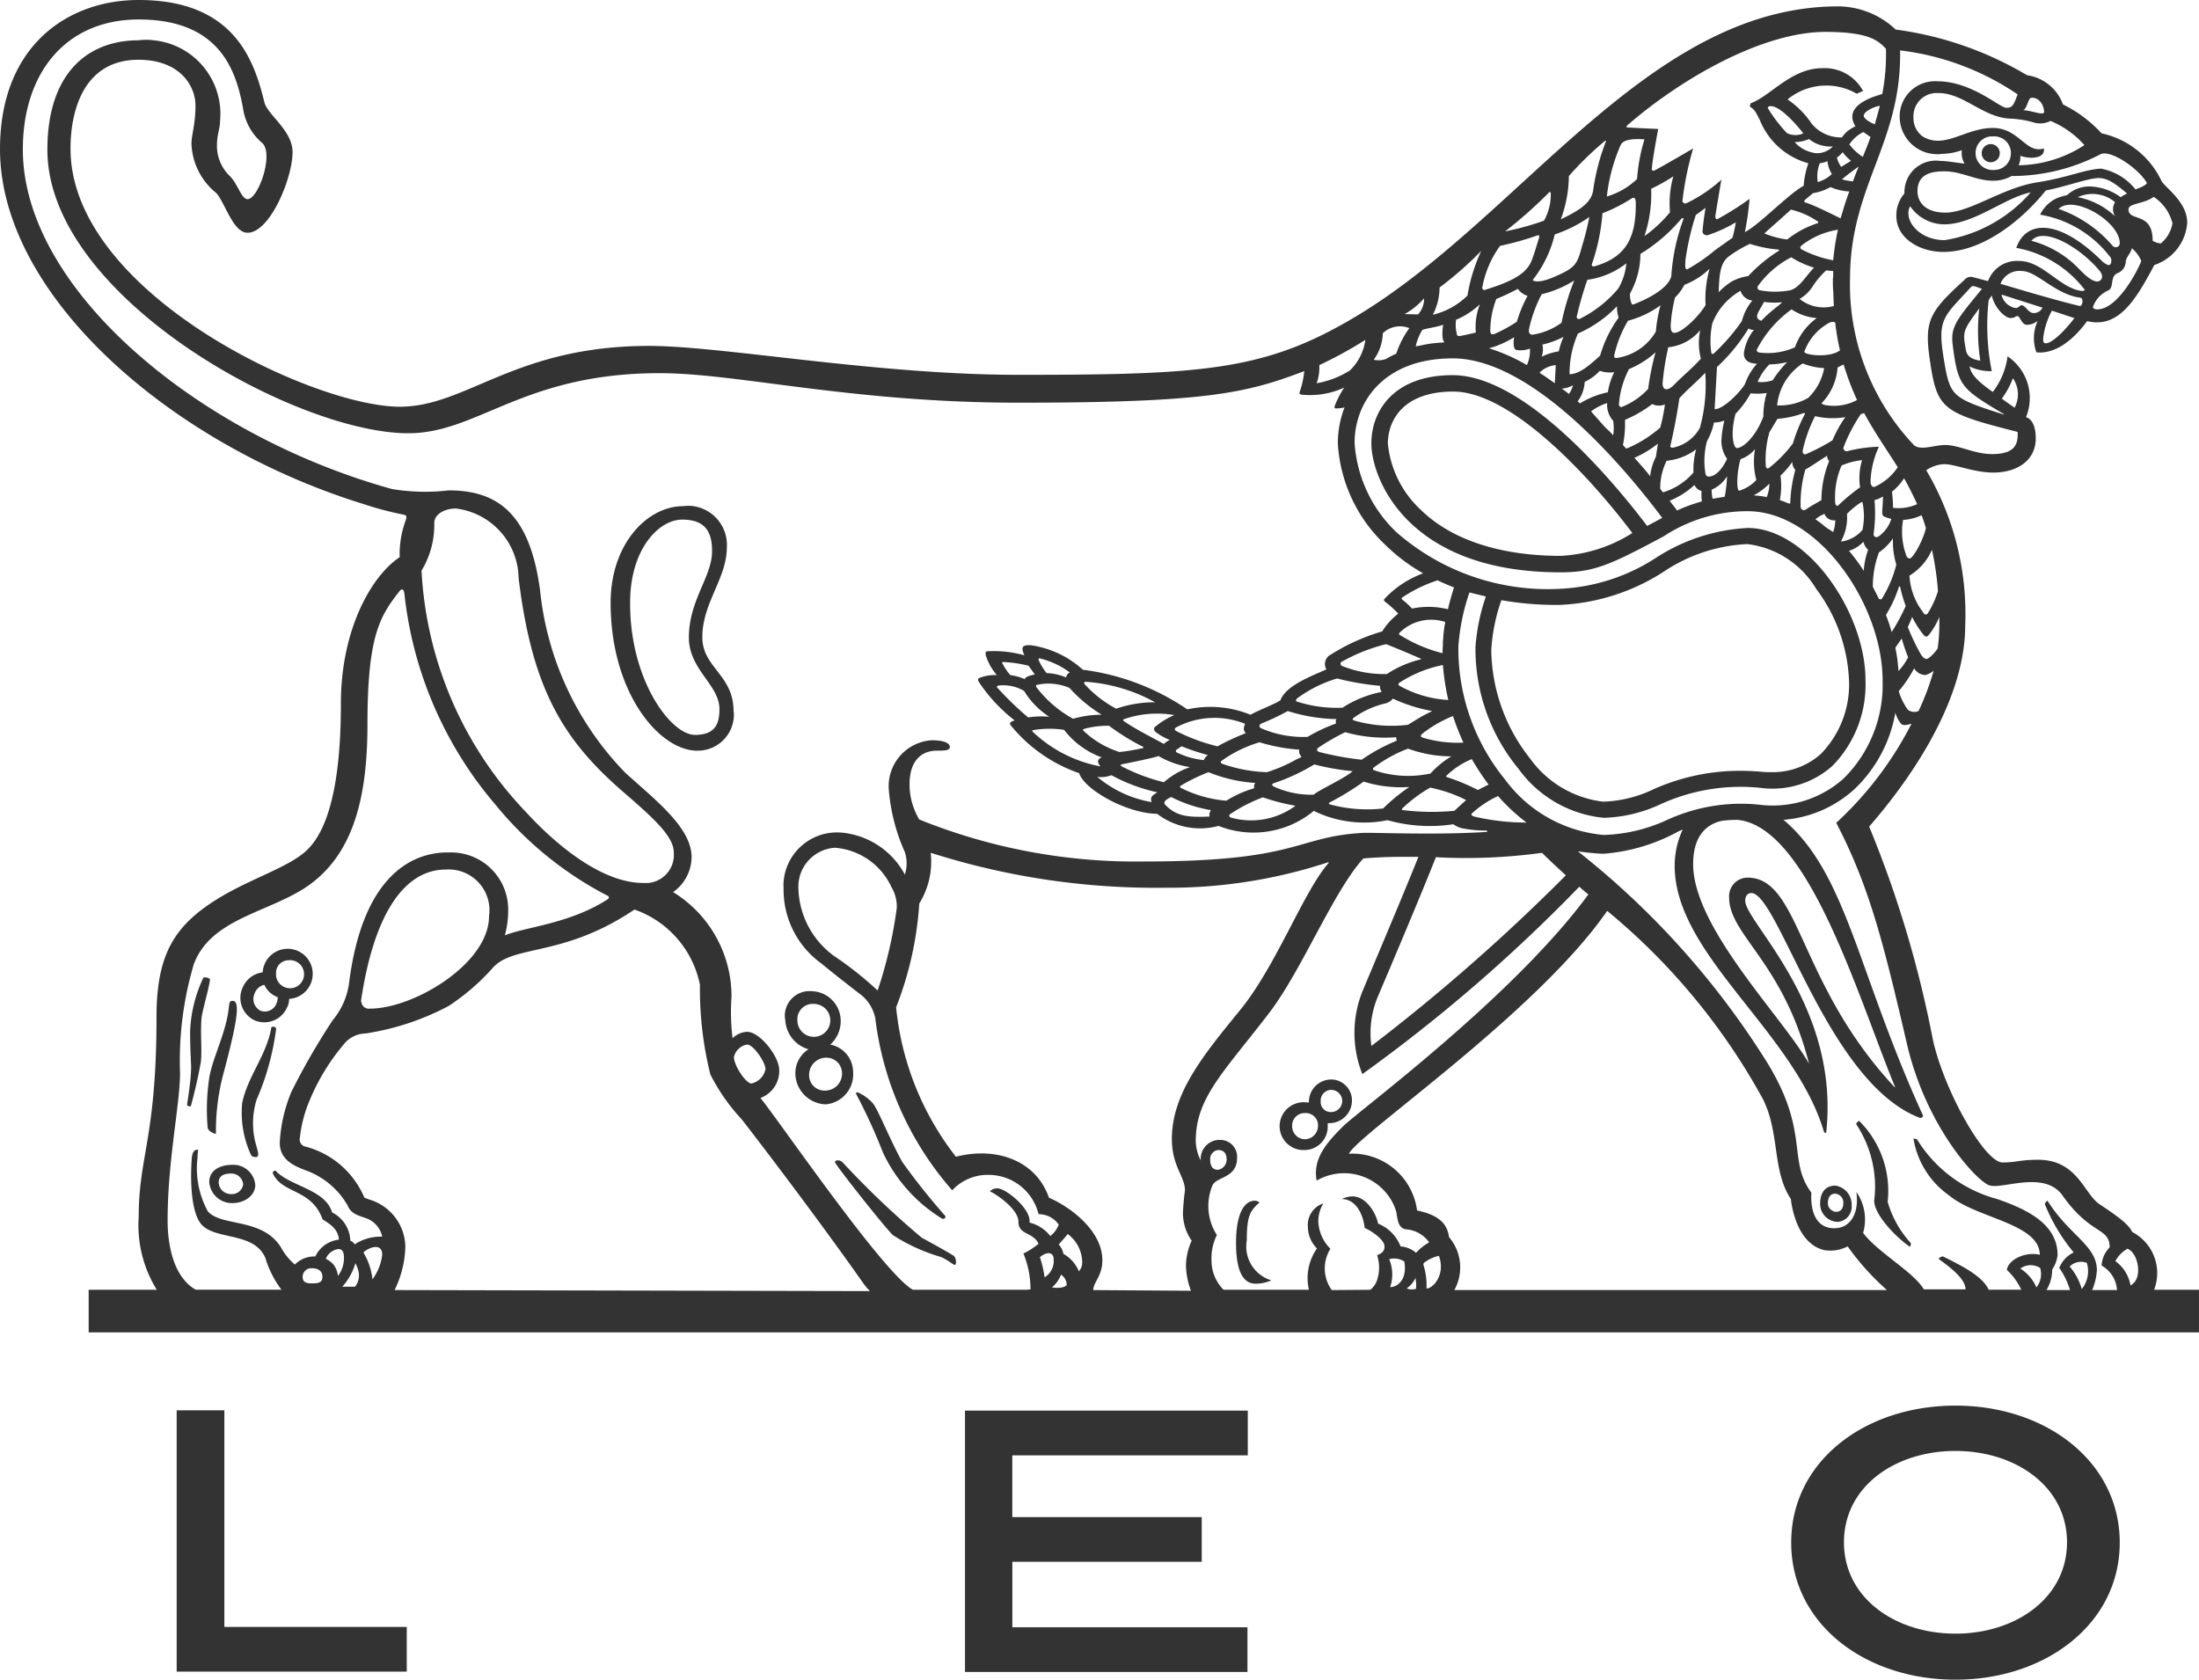 <svg id="Group_38" data-name="Group 38" xmlns="http://www.w3.org/2000/svg" xmlns:xlink="http://www.w3.org/1999/xlink" width="570.5" height="435.779" viewBox="0 0 570.5 435.779">
  <defs>
    <clipPath id="clip-path">
      <path id="Path_35" data-name="Path 35" d="M0,385.609H570.5V-50.17H0Z" transform="translate(0 50.17)" fill="none"/>
    </clipPath>
  </defs>
  <g id="Group_37" data-name="Group 37" transform="translate(0 0)" clip-path="url(#clip-path)">
    <g id="Group_36" data-name="Group 36" transform="translate(0.002 -0.001)">
      <path id="Path_34" data-name="Path 34" d="M494.482,296.167a12.009,12.009,0,0,0-5.663-15.079c-.955-2.345-5.837-5.4-8.625-7.314-3.926-2.788-5.663-11.413-15.774-11.413-4.882,0-5.49.695-9.233.695-4.708,0-15.34-19-18.128-32.156a286.842,286.842,0,0,0-16.469-54.983c8.452-9.676,24.92-31.2,24.92-52.195A73.359,73.359,0,0,0,435.4,83.463a8.933,8.933,0,0,1,4.621-1.572c2.962,0,7.67,2.18,12.812,2.18,6.011,0,10.979-3.049,10.979-8.886,0-2.962-.877-4.968-2.528-5.49a13.037,13.037,0,0,0-4.795-15.774,18.938,18.938,0,0,1-3.831,9.233c-4.36-3.049-5.663-4.786-6.02-6.619a12.078,12.078,0,0,0,5.759,1.216,59.623,59.623,0,0,1-.79-18.467l.79-1.138c.782,3.309,3.483,5.837,4.873,5.837,1.051,0,1.312-.521,1.833-.521s1.129,2.267,2.354,2.267a4.34,4.34,0,0,0,2.875-1.042,10.654,10.654,0,0,0-.347,8.191c4.178.434,8.8-2.18,13.159-8.1,8.1,2,12.63-5.49,17.424-14.558a12.464,12.464,0,0,0,8.538-10.979c0-5.49-5.924-9.233-6.706-10.892A22.416,22.416,0,0,0,480.889-3.936a33.581,33.581,0,0,0-10.024-7.5,11.623,11.623,0,0,0-9.32-7.583,89.8,89.8,0,0,0-34.075-11.848,21.906,21.906,0,0,0-14.9-6.011C363.34-36.874,330.49,17.5,288.049,43.2c-23.878,14.462-39.817,15.513-88.094,15.513-37.037,0-76.854-7.5-95.937-7.5-34.857,0-47.235,15.774-64.659,15.774-22.48,0-85.4-29.541-85.4-66.926,0-10.892,4.013-23.088,17.607-23.088,10.892,0,14.81,6.879,14.81,11.848s-1.042,7.67-1.042,9.937A17.239,17.239,0,0,0-8.31,11.481c2.267,2.267,4.36,10.371,8.191,10.371,5.837,0,11.683-14.2,11.683-20.907,0-5.672-6.541-9.676-7.322-12.986-2.615-10.632-7.67-26.492-32.59-26.492C-46.824-38.533-64.335-26.6-64.335.155c0,37.732,43.83,76.42,94.1,92.02a87.208,87.208,0,0,0,10.458,2.788c.869.174,1.051.347.695,1.485a25.519,25.519,0,0,0-1.564,9.581c-7.149,4.708-15.253,18.475-15.253,37.993,0,15.079-1.737,30.67-8.365,37.559-4.525,4.795-14.983,7.67-23.878,13.246-11.153,6.966-15.591,14.549-15.591,30.5,0,31.192-4.621,36.073-4.621,51.847a31.776,31.776,0,0,0,4.534,18.649c0,.087.087.174.174.261H-41.334v11.066H506.156V296.08H494.482Zm-213.312,0a9.6,9.6,0,0,1-.347-10.719,10.589,10.589,0,0,1-3.144-7.062,8.921,8.921,0,0,1,1.312-4.7,5.849,5.849,0,0,0-4.013,6.1,7.947,7.947,0,0,0,2.354,5.576,13.437,13.437,0,0,0-2.093,10.719H253.106a10.713,10.713,0,0,1-3.136-7.583,13.489,13.489,0,0,1,1.4-6.619,13.864,13.864,0,0,1-1.138-12.9c1.051-2.267,6.367-1.833,6.367-7.062a4.35,4.35,0,0,0-4.1-4.7h-.782a4.909,4.909,0,0,0-4.534,5.316,11.53,11.53,0,0,1-1.3-5.055c0-11.24,7.227-17.78,19.17-33.372,8.365-10.988,16.642-31.548,24.312-39.912,2.788-.261,6.271-.434,10.458-.434h3.831c-4.36,10.892-11.674,28.056-14.462,34.762a28.962,28.962,0,0,0-.087,21.611,416.061,416.061,0,0,0,56.286-48.616c.877.782,1.659,1.477,2.354,2-19.691,26.84-59.517,56.034-63.782,60.3s-7.757,8.373-6.714,13.95a14.2,14.2,0,0,1,19.344,5.047,13.15,13.15,0,0,1,1.312,3.057c.347,1.564.261,4,2.354,4.525a8.031,8.031,0,0,1,6.184,3.4,12.985,12.985,0,0,0-3.4,2.7,6.884,6.884,0,0,0-4.013-1.65,10.517,10.517,0,0,0-5.837-5.924c-.608-2.962-3.223-7.062-6.619-7.062a6.275,6.275,0,0,0-2.788.695c3.483,0,5.49,3.666,5.924,7.5,1.65.695,5.142,2.962,5.142,4.795,0,1.129-.53,1.737-1.92,2.267a10.28,10.28,0,0,1,.174,5.837,5.6,5.6,0,0,1-1.92,3.136Zm-70.235-4a3.3,3.3,0,0,1,1.477,2.7c-.608.695-2.258.869-3.831.608a8.314,8.314,0,0,0,2.354-3.309m-.608-7.844s1.911-2.093,2.354-2.7a9.286,9.286,0,0,1,3.744,7.4,3.222,3.222,0,0,1-.869,2.267,9.209,9.209,0,0,0-4.013-4.525,4.966,4.966,0,0,0-1.216-2.441m-3.666,8.538a26.751,26.751,0,0,0-1.216-5.229c2.006-1.659,3.57-1.225,3.57.521a4.934,4.934,0,0,1-2.354,4.708m12.638,3.309c0-2.093,2.354-3.57,2.354-7.757,0-7.757-8.538-13.941-13.854-16.208-3.318-9.581-13.507-13.333-24.139-10.632A74.865,74.865,0,0,1,168.147,222.8a89.389,89.389,0,0,0,6.011-26.927,20.561,20.561,0,0,0,2.962-13.159,191.977,191.977,0,0,0,60.828,9.068,131.915,131.915,0,0,0,42.345-6.627l.087.174c-6.619,7.5-13.507,26.666-23.174,38.427-9.242,11.335-17.52,21.35-17.52,33.207,0,7.053,3.4,9.754,3.4,13.324-.261,1.92-.434,3.926-.53,5.846a12.714,12.714,0,0,0,2.267,7.227,16.019,16.019,0,0,0-1.477,6.627,19.755,19.755,0,0,0,1.3,6.358Zm-55.947-77.731h0a92.735,92.735,0,0,0-11.327-8.973,22.406,22.406,0,0,1-9.233-17.6,10.128,10.128,0,0,1,9.494-10.458,17.633,17.633,0,0,1,14.645,10.2,9.838,9.838,0,0,1,1.39,5.4,113.758,113.758,0,0,1-4.968,21.428m86.27,43.838a2.31,2.31,0,0,1,2.093-2.441c1.65,0,2.18,1.129,2.18,2.441a2.67,2.67,0,0,1-2.354,2.7c-1.225-.087-1.92-.877-1.92-2.7m-.087-88.971c-6.271.347-8.886-.347-11.5-2.962-.608-.608-.347-1.225,1.477-2.093a35.617,35.617,0,0,0,10.284,3.4c-.347.7-.521,1.312-.261,1.659m-15.079-3.744a29.4,29.4,0,0,1-14.115-6.541,7.512,7.512,0,0,0,3.666-.434,44.922,44.922,0,0,0,11.935,4.447c-1.572.869-1.92,1.39-1.485,2.528m-33.111-28.846a20.894,20.894,0,0,0,6.541,6.706,23.23,23.23,0,0,0-5.49.174,83.376,83.376,0,0,1-8.017-7.748c-.261-.261.087-.53.434-.53a10.644,10.644,0,0,1,6.532,1.4m-5.4-7.5a33.325,33.325,0,0,1,6.541.964l1.65,2.258c-1.042.261-2.441.53-2.615,1.225a14.054,14.054,0,0,0-3.744-1.051,13.473,13.473,0,0,1-2.007-2.962c-.261-.261-.087-.434.174-.434m17.172,6.714a37.979,37.979,0,0,0,8.365,6.966,26.468,26.468,0,0,0-7.409,1.051,30.222,30.222,0,0,1-9.589-8.278.353.353,0,0,1,.182-.53,14.08,14.08,0,0,1,8.452.79m-7.409-7.583a22.094,22.094,0,0,1,7.5,3.57,1.829,1.829,0,0,0-.964,1.312,14.067,14.067,0,0,0-5.055-1.138,15.369,15.369,0,0,1-2-3.223c-.174-.608-.087-.695.521-.521m29.628,18.91a14.29,14.29,0,0,0,3.831,2.18,4.929,4.929,0,0,0-1.563,1.042c-2.962-1.659-7.409-3.831-10.371-5.924-.261-.174-.261-.434.087-.521a26.27,26.27,0,0,1,12.986-1.051,20.73,20.73,0,0,0-4.968,3.049.719.719,0,0,0-.087,1.051c0,.087,0,.174.087.174m-3.049,4v.261a49.6,49.6,0,0,1-6.193,1.051,24.112,24.112,0,0,1-9.32-5.49c-.261-.261-.087-.434.174-.521a22.726,22.726,0,0,1,6.445-.79,57.616,57.616,0,0,0,8.895,5.49m-7.062-9.928a30.281,30.281,0,0,1-8.1-6.28c-.347-.434-.261-.695.261-.695a43.3,43.3,0,0,1,17.954,5.316,30.252,30.252,0,0,0-10.111,1.659m-21.611,5.576a25.121,25.121,0,0,1,8.1-.087,21.59,21.59,0,0,0,9.763,7.14c-1.312.521-1.138,1.485-.261,2.354a34.736,34.736,0,0,1-17.607-8.973c-.174-.261-.261-.347,0-.434m22.923,9.32c-.087-.087-.174-.347,0-.434,0,0,8.452-1.659,9.668-2.18a22.9,22.9,0,0,0,8.191,2.875,20.215,20.215,0,0,0-6.792,3.926,49.9,49.9,0,0,1-11.066-4.187m32.321-8.538a56.425,56.425,0,0,0-7.314,3.4,47.353,47.353,0,0,1-10.805-4c-.434-.261-.347-.608,0-.877a21.208,21.208,0,0,1,17.945-.955c-.434,1.042-.521,1.659.174,2.441M310.442,50.265l-.782.087a30.782,30.782,0,0,0-5.576.782l-1.129.174a13,13,0,0,1,1.737-4.265c1.4-.443,3.579-.7,5.4-1.312-.174.782-.521,4.013.347,4.534m2.093,4.178c21.785,0,46.7,31.113,54.375,41.389l-3.917,2.093C355.236,87.641,331.706,58.8,312.535,58.8c-15.513,0-21.09,9.494-21.09,17.685v.087c0,8.634,8.981,33.381,49.059,33.381,8.721,0,12.9-1.92,26.753-9.329a39.5,39.5,0,0,1,21.785-6.532c18.562,0,35.031,24.486,35.031,43.83a34.191,34.191,0,0,1-10.111,25.528,27.6,27.6,0,0,1-21.785,6.8,45.839,45.839,0,0,0-24.13,4,42.1,42.1,0,0,1-16.3,3.839,35.608,35.608,0,0,1-25.624-14.384,53.7,53.7,0,0,1-12.108-33.632v-.869a54.744,54.744,0,0,1,2.875-14.028l4.265,1.042a51.406,51.406,0,0,0-2.7,13.073v.869a48.845,48.845,0,0,0,11.153,30.757,30.967,30.967,0,0,0,22.141,12.725,37.18,37.18,0,0,0,14.636-3.483,50.043,50.043,0,0,1,26.145-4.274A23.386,23.386,0,0,0,411,160.23a30.059,30.059,0,0,0,8.634-22.306v-.087c0-17.164-14.818-39.391-30.592-39.391A48.259,48.259,0,0,0,365.26,106.2a49.835,49.835,0,0,1-24.668,8.017,59.538,59.538,0,0,1-42.605-14.636A35.15,35.15,0,0,1,287.094,76.4c0-10.979,7.93-21.958,25.441-21.958m6.011-6.706s-2.441.608-3.917.869c-.695.174-.869-.087-.955-.261a9.662,9.662,0,0,1-.261-3.917,20.579,20.579,0,0,0,6.184-4.013,16.232,16.232,0,0,0-1.051,7.322m9.937,1.216s-.521,2.875.521,3.309a7.138,7.138,0,0,0,3.579-.347,9.136,9.136,0,0,1-.79,4.274,47.233,47.233,0,0,0-9.841-4.36,24.026,24.026,0,0,0,6.532-2.875M322.3,47.389a23.045,23.045,0,0,1,1.563-8.365,55.773,55.773,0,0,0,5.576-2.615,4.947,4.947,0,0,0,2.528,1.824,35.829,35.829,0,0,0-2.788,6.714,38.7,38.7,0,0,1-5.924,3.223c-.782.174-.955-.347-.955-.782m41.736-36.95a45.823,45.823,0,0,0,5.75-3.222,26,26,0,0,0-.869,9.32,34.429,34.429,0,0,1-6.627,6.193,34.642,34.642,0,0,0,1.746-12.291m7.93,7.67h.521a51.968,51.968,0,0,0-3.223,14.983c-.521,2.18-3.4,4.795-9.494,7.235-.617.261-.7.174-.877-.261a5.953,5.953,0,0,1-.347-2.441,21.262,21.262,0,0,0,2.7-10.284,43.567,43.567,0,0,0,10.719-9.233m6.8,4.352a36.01,36.01,0,0,0,7.227-3.309,34.562,34.562,0,0,1-.869,4.013s-1.138.782-4.534,3.223a44.911,44.911,0,0,1-7.227,4.968c-.7,0-.443-1.4-.443-2.354a68.529,68.529,0,0,1,2.7-11.761l2.528-1.833c-.347,2.007-.608,4-.782,6.011a.963.963,0,0,0,.869,1.042c.261.1.434.1.53,0M404.99-2.46a8.764,8.764,0,0,0,6.184,1.92,5.667,5.667,0,0,1-4.439,1.746,8.923,8.923,0,0,1-5.49-2.875,9.506,9.506,0,0,0,3.744-.79m-5.75-1.563a38.7,38.7,0,0,1-4.882-6.367c-.087-.174-.087-.608.695-.608,3.057,0,8.46,7.062,8.46,7.062a4.919,4.919,0,0,1-4.274-.087M410.914,6.608a8.566,8.566,0,0,1-3.657,2.085,9.334,9.334,0,0,1,.521-4.873,7.266,7.266,0,0,0,2.007-.53,7.2,7.2,0,0,0,1.129,3.318m-.347,3.4a13.789,13.789,0,0,0,4.882,1.129c-.869,2.267-1.572,4.621-2.267,6.975-.261-.087-7.235-3.657-9.146-4.1-.434-.087-.261-.521-.174-.608.174-.174,2.18-1.833,2.18-1.833A13.334,13.334,0,0,0,410.566,10M420.937-2.981c-.608,1.746-1.3,3.483-2.007,5.142a13.633,13.633,0,0,1-3.483-3.223A9.32,9.32,0,0,1,419.1-4.284c.347.261,1.225.869,1.833,1.3m-1.746-5.49c0-1.216,2.875-2.441,4.187-2.615-.434,1.659-.869,3.223-1.312,4.795-.869-.261-2.875-1.4-2.875-2.18m-1.3,13.159c-.521,1.216-1.051,2.528-1.485,3.831A15.426,15.426,0,0,1,413.528,8a52.346,52.346,0,0,1,4.36-3.309M415.882,3.2c-.695.443-1.477.877-2.528,1.572a6.282,6.282,0,0,1-1.129-2.441A5.628,5.628,0,0,0,413.7.945a13.766,13.766,0,0,0,2.18,2.258m6.1,88.016a6.7,6.7,0,0,0,2.18-.964c0,1.4-.087,2.441-.174,3.666-.087,1.129.174,1.477.695,1.65a14.079,14.079,0,0,0,1.659.53,8.973,8.973,0,0,1-3.4,4.612c-.79.347-1.4-.174-1.138-1.129a38.5,38.5,0,0,0,.174-8.365m1.138,13.594a14.665,14.665,0,0,0,3.657-3.666,20.071,20.071,0,0,0,.869,6.8,31.2,31.2,0,0,1-3.831,8.973.923.923,0,0,1-.695-.087c-.521-1.042-1.051-2.093-1.572-3.136a25.327,25.327,0,0,1,1.572-8.886m5.229,8.8h.261a33.729,33.729,0,0,0,1.477,5.055,49.664,49.664,0,0,1-3.657,6.793,42.245,42.245,0,0,0-1.485-4.439,31.9,31.9,0,0,0,3.4-7.409m.695,13.507A48.2,48.2,0,0,0,430.7,132a15.013,15.013,0,0,1-2.528,3.57,34.761,34.761,0,0,0-.79-6.011c.347-.608,1.138-1.659,1.659-2.441m1.216-21.437a17.912,17.912,0,0,1-.869-9.32,13.032,13.032,0,0,0,4.795-1.225c.434,1.051.782,2.18,1.129,3.309-.608,2.962-3.309,7.93-4.265,7.93a1.073,1.073,0,0,1-.79-.695m-3.483-12.464a33.725,33.725,0,0,0-.261-4.178,15.011,15.011,0,0,0,3.136-3.483c1.225,2.172,2.354,4.439,3.4,6.706a11.727,11.727,0,0,1-6.271.955m-4.882-5.4c-.782,0-.955-.955-.955-1.39a23.357,23.357,0,0,1,2.18-9.06,37.171,37.171,0,0,0-8.1,1.129.818.818,0,0,1-1.051-.521.554.554,0,0,1,0-.521,42.076,42.076,0,0,1,4.447-8.538l.869-.269c2.7,4.968,5.75,9.329,8.721,14.037a14.106,14.106,0,0,1-6.106,5.133m-24.312-2.962a19.807,19.807,0,0,0,3.057-3.57,3.134,3.134,0,0,0,.782,2.093,37.088,37.088,0,0,0-1.312,8.712h-.434a23.346,23.346,0,0,0-2.267-.869,19.6,19.6,0,0,0,.174-6.367m3.231-8.365a33.053,33.053,0,0,1-6.193,6.367c-.695.434-.869-.261-.869-.7a25.833,25.833,0,0,1,.955-8.538L396.8,70.13a24.285,24.285,0,0,0,6.975-1.572l.174.269a40.929,40.929,0,0,0-3.136,7.661M378.94,85.113a.836.836,0,0,1-.79-.608,20.2,20.2,0,0,1,.347-8.538,17.206,17.206,0,0,0,1.833-4.882,7.122,7.122,0,0,0,2.7-.521,27.066,27.066,0,0,0-.782,5.316,8.114,8.114,0,0,0,1.477,4.621c.087-.174-1.911,4.612-4.786,4.612m4.786-.087a36.763,36.763,0,0,1-.608,5.316c-1.042.174-2.18.356-3.136.53a10.917,10.917,0,0,1-.261-2.354,8.674,8.674,0,0,0,4-3.492M357.764,77.8H357.5c-.261-.261-.53-.608-.79-.877a27.168,27.168,0,0,0,.53-6.532A31.778,31.778,0,0,0,364.3,66.3a4,4,0,0,0,3.309.087,49.471,49.471,0,0,1-1.216,6.011,31.985,31.985,0,0,1-8.625,5.4m8.017-1.225-.521,3.4a14.519,14.519,0,0,0-1.485,5.047c-1.216-1.563-2.615-3.136-4.1-4.786a27.14,27.14,0,0,0,6.106-3.666m-7.5-19.344a23.734,23.734,0,0,0,6.888-4.352,69.365,69.365,0,0,0-1.92,9.494,18.758,18.758,0,0,1-6.888,4.708.671.671,0,0,1-.695-.608v-.087a23.5,23.5,0,0,1,2.615-9.155m-3.223-2.875c-.608,0-.695-.261-.608-.695a30.539,30.539,0,0,1,3.57-8.973,25.261,25.261,0,0,0,8.452-4.013,34.816,34.816,0,0,0-1.216,6.8,14.1,14.1,0,0,1-10.2,6.879m21.871.174c-2.267,2.528-4.447,4.274-6.367,6.193-.695.695-1.563,1.737-2.606,1.737-.79,0-.964-.955-.964-1.477a67.017,67.017,0,0,1,1.485-9.416,12.284,12.284,0,0,0,8.278-4.439,16.367,16.367,0,0,0,.174,7.4m-8.886,26.492a15.318,15.318,0,0,0,7.661-2.962,19.672,19.672,0,0,0-.695,6.011,16.762,16.762,0,0,1-7.93,5.142,9.1,9.1,0,0,1-.695-.955,15.954,15.954,0,0,1,1.659-7.235m7.227,6.271a2.76,2.76,0,0,0,1.833,1.572,14.055,14.055,0,0,0,.087,2.7,42.793,42.793,0,0,0-6.445,2.354c-.53-.79-1.225-1.572-1.92-2.528a20.78,20.78,0,0,0,6.445-4.1m1.4-14.81a10.253,10.253,0,0,1-6.975,5.142c-.347,0-.695,0-.695-.434.955-4.1,1.746-8.191,2.354-12.378,1.39-1.659,5.055-4.795,6.706-6.619a41.731,41.731,0,0,1-1.39,14.289m3.223-27.1a16.515,16.515,0,0,1,7.322-8.452,3.66,3.66,0,0,0,3.049,2.528,13.847,13.847,0,0,0-2.7,5.316,51.067,51.067,0,0,1-7.235,8.365c-.347.347-.695.087-.695-.174a22.268,22.268,0,0,1,.261-7.583m.869,22.219H380.5l.608-10.892A47.309,47.309,0,0,0,389.3,46.686a2.133,2.133,0,0,0,1.4.356,12.252,12.252,0,0,0-2.615,6.1c0,1.911,1.39,2.615,3.4,2.7a15.571,15.571,0,0,0-3.136,5.316c-2.006,3.049-5.837,6.358-7.583,6.445m22.575-11.848a17.274,17.274,0,0,0,5.577,1.216,14.237,14.237,0,0,1-4.187,7.757,15.137,15.137,0,0,1-8.017,1.92,14.7,14.7,0,0,1,6.627-10.892m-7.757,4.352a8.471,8.471,0,0,1-3.926.434,14.343,14.343,0,0,1,3.049-4.525,20.418,20.418,0,0,0,4.621-.608,27.8,27.8,0,0,0-3.744,4.7m8.191-7.4a13.943,13.943,0,0,1,6.792-7.67c.782-.087.964-.087,1.225.174a64.117,64.117,0,0,0,1.216,7.14c-2.441,2.006-9.233,1.312-9.233.356m7.4-18.649c0,.955,0,1.911.087,2.875.087,1.39.087,2.7.174,3.917a9.937,9.937,0,0,1-8.886-1.824,10.091,10.091,0,0,0,3.579-3.579,22.9,22.9,0,0,1,3.309-3.831l1.824.174v1.477a3.083,3.083,0,0,0-.087.79M411.261,29a28.422,28.422,0,0,1-8.278-2.875c-.434-.347-.261-.695.174-1.051a20.4,20.4,0,0,1,9.329-4A64.169,64.169,0,0,0,411.261,29m-4.96,1.92c-1.92,1.824-3.579,5.047-6.106,5.837a20.749,20.749,0,0,1-8.017,0,.7.7,0,0,1-.521-.877.659.659,0,0,1,.174-.347,24.667,24.667,0,0,1,8.538-7.314,24.769,24.769,0,0,0,5.933,2.7m-12.986,8.886a21.331,21.331,0,0,0,4.708.087c-.7.782-3.144,2.354-5.4,4.795-2.267-.7-.53-2.528.695-4.882m7.14,1.92A13.426,13.426,0,0,0,407,43.985a15.791,15.791,0,0,0-5.663,7.583,17.224,17.224,0,0,1-8.886,1.4c-.53,0-1.225-.261-.964-.877a29.434,29.434,0,0,1,8.973-10.362m-14.549,27.1a23.577,23.577,0,0,0,3.926-5.316,16.822,16.822,0,0,0,4.178-.087,20.662,20.662,0,0,0-.869,6.1c-1.92,5.142-5.229,8.191-6.888,8.191-.869-.087-1.737-3.579-.347-8.886m1.312,11.761a8.169,8.169,0,0,0,3.744-2.615,19.176,19.176,0,0,0,.347,8.017,9.908,9.908,0,0,1-4.447,2.788c-.695,0-.695-4.621.356-8.191m7.487,6.358a9.541,9.541,0,0,1-.695,3.483,22.708,22.708,0,0,0-3.4-.434,17.079,17.079,0,0,0,4.091-3.049M409,94.789a2.588,2.588,0,0,0,2.788,1.659,8.832,8.832,0,0,1-.53,3.049c-.695-.434-1.39-.877-2-1.312a31,31,0,0,0-2.615-2,8.967,8.967,0,0,1,2.354-1.4m-4.968-1.042a.872.872,0,0,1-1.138-.434.827.827,0,0,1-.087-.443,32.325,32.325,0,0,1,1.225-9.581c1.737-.964,3.657-2.354,5.663-3.57a1.972,1.972,0,0,0,.521,1.39,26.872,26.872,0,0,0-2.006,10.111c-1.3.782-2.788,1.563-4.178,2.528m7.053-18.041a52.662,52.662,0,0,1-7.053,3.657c-.434,0-.695-.261-.695-.955a36.575,36.575,0,0,1,3.223-8.973,19.9,19.9,0,0,0,7.843.261,30.887,30.887,0,0,0-3.318,6.011m2.354,6.532a18.535,18.535,0,0,1,5.316-1.39,16.177,16.177,0,0,0-.521,7.062,47.644,47.644,0,0,0-5.576,4.612c-.434.434-.869-.087-.869-.521a20.75,20.75,0,0,1,1.65-9.763m1.4,12.551a21.265,21.265,0,0,1,3.744-3.049h.261a16.938,16.938,0,0,1,0,7.235,8.833,8.833,0,0,1-5.229,2.962h-.347a12.668,12.668,0,0,0,1.572-7.149m4.265,7.236a3.943,3.943,0,0,0,1.225,2.085,19.414,19.414,0,0,0-1.138,5.4.085.085,0,0,1-.087-.087,54.2,54.2,0,0,0-3.744-5.047,8.654,8.654,0,0,0,3.744-2.354m-9.32-35.378a2.964,2.964,0,0,1-1.572-.521A14.879,14.879,0,0,0,412.4,56.8l1.564-.782a69.543,69.543,0,0,0,3.492,9.233,12.773,12.773,0,0,1-7.67,1.4m-2.441-47.669s.174.347-.261.434a24.928,24.928,0,0,0-7.757,4.187,23.53,23.53,0,0,1-5.924-1.572c2.18-2,5.142-4.525,6.879-6.184a20.694,20.694,0,0,1,7.062,3.136m-10.2,7.235.087.261a39.208,39.208,0,0,0-8.017,6.619,12.326,12.326,0,0,0-4.265,1.4,17.357,17.357,0,0,0-3.4,2.788c.174-4.36.261-7.583,2.788-9.416a33.1,33.1,0,0,1,5.316-3.136,32.129,32.129,0,0,0,7.487,1.485M379.2,31.181a28.529,28.529,0,0,0-1.051,9.407c-1.39,2.528-6.011,7.235-8.1,7.235-.782,0-.956-.877-.956-1.92a40.485,40.485,0,0,1,1.129-7.235,12.708,12.708,0,0,0,2.441-3.309,19.515,19.515,0,0,0,6.541-4.178m-29.889-.617c-.434.087-.7-.087-.7-.434A53.132,53.132,0,0,0,351.4,16.8a41.991,41.991,0,0,0,7.67-3.917c.7-.261.877.087.964.955.174,9.329-2.528,14.384-10.719,16.729m8.278-.782a15.664,15.664,0,0,1-2.093,6.541,30.845,30.845,0,0,1-10.111,7.922.594.594,0,0,1-.608-.869,87.777,87.777,0,0,1,2.7-9.32,20.871,20.871,0,0,0,10.111-4.274M345.039,48a31.593,31.593,0,0,0,10.111-7.062,11.044,11.044,0,0,0,.434,2.962,31.459,31.459,0,0,0-4.795,9.85c-2.006,1.746-5.055,4.795-7.93,4.795A25.742,25.742,0,0,1,345.039,48m9.146,22.653a12.932,12.932,0,0,1,0,3.752c-.695-.79-1.477-1.485-2.258-2.267l-3.492-3.926a13.9,13.9,0,0,1,4.187-2.18,6.135,6.135,0,0,0,1.564,4.621m-1.39-7.409a22.554,22.554,0,0,0-7.235,2.884l-.608-.53a8.958,8.958,0,0,0,1.833-5.055,12.558,12.558,0,0,0,3.917-2.875,7.828,7.828,0,0,0,3.752.356,18.043,18.043,0,0,0-1.659,5.22m-17.164-9.233a5.487,5.487,0,0,0,.174-3.136,24.178,24.178,0,0,0,5.49-2.006,18.963,18.963,0,0,0-1.225,3.752,15.549,15.549,0,0,0-4.439,1.39m3.657,2.18-.261,4.708c-1.225-.877-2.528-1.833-3.839-2.614a.3.3,0,0,0-.087-.174,6.885,6.885,0,0,1,4.187-1.92m4.447,5.229a6.042,6.042,0,0,1-1.051,2.267c-.608-.53-1.216-.964-1.824-1.4a6.575,6.575,0,0,0,2.875-.869m-2.962-16.208a17.221,17.221,0,0,1-7.236,3.049c-.782.174-1.485-.261-1.138-1.659a35.712,35.712,0,0,1,3.231-8.8,27.824,27.824,0,0,0,8.452-3.57,64.937,64.937,0,0,0-3.309,10.979m18.38,54.548a38.259,38.259,0,0,1-18.562,5.924c-15.939,0-28.664-4.274-36.594-12.2a26.961,26.961,0,0,1-8.278-17c.087-6.532,4.534-13.42,16.9-13.42,14.818-.087,35.031,21.437,46.531,36.69M404.99,237.432h0c-6.792-12.021-30.062-35.2-30.062-51.76,0-6.619,2.788-10.189,7.409-11.24a32.344,32.344,0,0,1,4.091-.261c18.388,1.746,31.2,45.749,40.868,69.28a.085.085,0,0,1-.087.087c-25.181-26.927-24.486-54.375-38.166-54.375a4.809,4.809,0,0,0-4.786,4.968v.174c0,9.754,14.028,16.729,20.734,43.126m-97.77-91.49s-1.737.869-2.528,1.3-3.744,2.267-3.744,2.267a34.756,34.756,0,0,1-14.028-1.129c-.347-.087-.434-.434-.174-.608a23.185,23.185,0,0,1,8.452-3.839,3.582,3.582,0,0,0,1.824-1.216,41.153,41.153,0,0,0,10.2,3.223m-8.538-7.322A32.184,32.184,0,0,1,310.008,134a62.123,62.123,0,0,0,1.4,9.068,29.051,29.051,0,0,1-12.638-3.666.478.478,0,0,1-.261-.608c.087-.087.087-.174.174-.174m-.782,14.115a1.6,1.6,0,0,0,.174.877,46.618,46.618,0,0,0-9.146,4.96,78.8,78.8,0,0,1-10.988-2c-.608-.261-.782-.608-.347-1.051a57.33,57.33,0,0,1,7.062-4.091,37.837,37.837,0,0,0,13.246,1.3m-5.924,7.93a36.322,36.322,0,0,1,8.973-4.968,32.751,32.751,0,0,0,11.24,2.006,24.188,24.188,0,0,0-5.4,4.447,27.29,27.29,0,0,1-14.723-.877.317.317,0,0,1-.174-.434.3.3,0,0,1,.087-.174m12.716-7.843c-.608-.261-.434-.608-.087-.955a32.09,32.09,0,0,1,8.017-4.621,61.3,61.3,0,0,0,2.7,6.888,30.923,30.923,0,0,1-10.632-1.312m17.867-22.74a46.987,46.987,0,0,1,2.614-12.9,81.69,81.69,0,0,0,15.331,1.225,53.951,53.951,0,0,0,26.666-8.538,42.421,42.421,0,0,1,21.785-7.236,24.072,24.072,0,0,1,17.867,11.587,42.448,42.448,0,0,1,8.538,23.7,25.77,25.77,0,0,1-7.322,19.17,18.684,18.684,0,0,1-12.986,4.708,19.634,19.634,0,0,1-2.258-.087c-2.006-.174-3.926-.261-5.846-.261a54.954,54.954,0,0,0-22.306,4.786,32.4,32.4,0,0,1-13.064,3.223,27.3,27.3,0,0,1-19-11.24,46.154,46.154,0,0,1-10.024-28.143m-9.676-16.208c-.521,1.746-1.129,3.657-1.564,5.663a21.12,21.12,0,0,0-9.329-.174,18.954,18.954,0,0,0-2.354-2.18c-.521-.434-.347-.521-.174-.695a37.181,37.181,0,0,1,9.155-4.447c1.477.7,2.875,1.312,4.265,1.833m-2.267,8.973a31.714,31.714,0,0,0-.521,4.013c0,.434-.087.782-.087,1.216v.521c0,.53-.087,1.051-.087,1.572v.782a38.8,38.8,0,0,1-10.892-4.612c-.434-.174-.521-.443-.174-.79a11.643,11.643,0,0,1,11.761-2.7m-6.358,9.5.087.174a27.854,27.854,0,0,0-8.886,3.831,29.421,29.421,0,0,1-11.587-2.085c-.443-.182-.79-.877.261-1.312a45.67,45.67,0,0,1,11.153-4.36c2.441.964,5.316,2.18,8.973,3.752M293.713,139.4a2.08,2.08,0,0,0,.434,1.572,28.753,28.753,0,0,0-10.189,4.1,33.548,33.548,0,0,1-11.77-1.572c-.347-.087-.434-.174-.087-.782a33.585,33.585,0,0,1,10.458-5.229,69.8,69.8,0,0,0,11.153,1.911m-11.327,8.634a1.3,1.3,0,0,0-.087,1.129,44.433,44.433,0,0,0-7.409,3.483,27.467,27.467,0,0,1-12.108-2.267c-.521-.347-.521-.869.174-1.216a60.135,60.135,0,0,0,6.793-3.223,44.823,44.823,0,0,0,12.638,2.093m-9.581,7.93c-.356.608.174,1.477.521,1.911l-1.485.695a38.289,38.289,0,0,1-7.5,3.231,38.038,38.038,0,0,1-11.587-2.18c-.434-.174-.434-.521-.261-.695a32.792,32.792,0,0,1,9.937-4.882,45.976,45.976,0,0,0,10.371,1.92m-23.791,1.39a3.922,3.922,0,0,0-1.051,1.312,20.711,20.711,0,0,1-7.053-2.006.429.429,0,0,1-.087-.608l.087-.087,1.3-.877a60.611,60.611,0,0,0,6.8,2.267m-6.975,8.538a.317.317,0,0,1-.174-.434.187.187,0,0,1,.174-.174,48.612,48.612,0,0,1,7.149-3.483A38.439,38.439,0,0,0,261.3,164.59a1.931,1.931,0,0,0-.261,1.39,28.178,28.178,0,0,0-7.227,3.223,32.01,32.01,0,0,1-11.77-3.309m12.638,6.888a40.156,40.156,0,0,1,8.625-4.447,54.82,54.82,0,0,0,8.452,2.18,19.313,19.313,0,0,1-16.816,3.049c-.434-.261-.434-.608-.261-.782m11.5-7.235c-.608-.261-.608-.695-.087-.869a52.778,52.778,0,0,0,10.545-4.882,63.364,63.364,0,0,0,9.937,1.746c-1.659,1.65-8.721,4.873-10.111,6.1a23.109,23.109,0,0,1-10.284-2.093m14.462,4.1a70.768,70.768,0,0,0,8.808-5.4,32.182,32.182,0,0,0,11.848,1.39,45.946,45.946,0,0,0-6.792,5.576,36.915,36.915,0,0,1-13.776-1.042c-.347-.087-.434-.347-.087-.521m18.823,1.563a36.524,36.524,0,0,1,7.236-5.4,35.946,35.946,0,0,1,9.32,3.223l-3.049,2.788a61.487,61.487,0,0,1-13.246-.174c-.347,0-.434-.174-.261-.434m11.683-8.1c-.347-.087-.443-.261,0-.608a20.385,20.385,0,0,1,6.358-4.1,65.535,65.535,0,0,0,4.36,6.627c-.964.434-2.788,1.39-2.788,1.39a52.711,52.711,0,0,0-7.93-3.309m6.358,9.416a25.63,25.63,0,0,1,6.8-4.534,49.47,49.47,0,0,0,7.4,6.879,59.952,59.952,0,0,1-13.594-1.563c-.695-.261-.869-.521-.608-.782m18.215,10.189c1.737,1.746,4,3.839,6.184,5.837a496.694,496.694,0,0,1-50.457,44.273,24.7,24.7,0,0,1,1.572-12.551c2.962-6.966,10.892-25.615,15.166-36.421a144.886,144.886,0,0,0,27.535-1.138M304.953,289.635c-.087-.356.174-.617.617-.877a9.794,9.794,0,0,1,3.4-1.477c1.833,5.055-1.746,8.625-3.223,8.452a17.608,17.608,0,0,0-.79-6.1m-1.911,6.184a3.384,3.384,0,0,1-2.441-.087,6.3,6.3,0,0,0,2.267-2.7,10.051,10.051,0,0,1,.174,2.788m-6.975-7.67a4.819,4.819,0,0,1,3.926.608c.869,4.968-2.093,6.714-3.666,6.627a10.341,10.341,0,0,0-.261-7.235m15.513-5.75c-.434-3.309-2.441-5.663-8.278-6.888a16.964,16.964,0,0,0-17.693-14.723c2.528-5.142,48.8-36.594,67.013-63A167.312,167.312,0,0,1,392.968,246.5c4.525,8.886,2.354,18.562,7.314,26.049,0,0,.964,11.422,8.634,13.246a9.823,9.823,0,0,0,6.1-.955,66.115,66.115,0,0,0,10.2,11.327H312.97a12.15,12.15,0,0,0-1.39-13.767M459.8,290.59a4.611,4.611,0,0,1,2.267-.869,4.734,4.734,0,0,1,2.875.695,5.548,5.548,0,0,1-.955,5.055,10.877,10.877,0,0,0-4.187-4.882m15.948,5.316a15.194,15.194,0,0,0-3.136-5.837,4.172,4.172,0,0,1,4.447-.964,7.361,7.361,0,0,1-1.312,6.8m11.848-10.458c2.788.955,4.187,7.844.79,9.5a9.7,9.7,0,0,0-3.926-6.28,8.038,8.038,0,0,1,3.136-3.223m-75.543-110.5c8.452,16.3,12.022,30.158,18.293,57.163,4.968,21.611,18.041,35.648,21.35,36.864s14.028-3.917,18.91,2.441c7.409,10.632,12.378,8.365,12.378,13.681a7.286,7.286,0,0,0-2.093,4.708,7.875,7.875,0,0,1,4,6.358h-6.445a15.342,15.342,0,0,0,1.225-5.142c0-6.445-7.235-9.06-12.812-18.041a1.418,1.418,0,0,0-.695.877,46.87,46.87,0,0,0,7.487,12.543,7.688,7.688,0,0,0-3.744,4.013,19.613,19.613,0,0,1,2.788,5.75h-6.1a10.2,10.2,0,0,0,1.477-5.316,8.456,8.456,0,0,0,1.4-3.744c0-7.67-7.062-11.6-15.687-14.558a34.991,34.991,0,0,1-20.742-15.418,1.751,1.751,0,0,0-.955-.261,22.421,22.421,0,0,0,9.329,14.81c7.14,5.924,23.435,7.236,23.435,15.34-3.57-.877-8.1,1.129-8.538,3.917a16.511,16.511,0,0,1,3.744,5.142h-8.452c-1.564-3.309-6.011-5.75-11.848-8.625-.434,0-1.4.434-.956.782,3.4,2.441,6.793,5.229,6.793,7.757H434.792c-2.788-4.621-11.761-9.416-15.774-14.636a12.506,12.506,0,0,0-1.737-10.632c.782,6.011-1.833,9.407-5.75,9.407-5.055,0-6.193-4.968-5.933-9.233-6.532-8.808.087-16.121-12.716-35.726a214.157,214.157,0,0,0-47.843-52.811s4.447.608,6.714.608a47.933,47.933,0,0,0,19.431-5.837c.347-.174.695-.261,1.042-.434a22.181,22.181,0,0,0-2.093,9.416c0,23.174,31.2,43.126,38.783,69.184l.521.087c3.657-33.024-21-54.635-21-60.212,0-1.225.608-2.006,1.572-2.006,7.053,0,19.865,49.58,43.917,58.388a1.323,1.323,0,0,0,.695-.53c-17.164-37.55-19.778-62.913-36.247-76.854a30.81,30.81,0,0,0,18.38-7.93,35.886,35.886,0,0,0,10.632-19.865,7.506,7.506,0,0,0,1.572,2.962c.695.521,1.833.087,2.615-.087a91.511,91.511,0,0,1-19.518,25.7m21.35-29.011a2.688,2.688,0,0,1-2.788-.347,16.217,16.217,0,0,1-2.354-4.795,33.788,33.788,0,0,0,4-5.924,3.534,3.534,0,0,0,2.875,1.737,5.247,5.247,0,0,0,2.18-1.129,66.078,66.078,0,0,1-3.917,10.458m5.4-22.219a46.749,46.749,0,0,1-.443,6.011c-.955,1.39-2.345,2.7-2.875,2.7-.695,0-1.3-.869-1.65-1.485a58.685,58.685,0,0,1-3.222-6.792,26.078,26.078,0,0,0,1.129-2.615,25.238,25.238,0,0,0,2.875,4.534c.608.695.782.782,1.485.087a19.4,19.4,0,0,0,2.7-4.621Zm-1.92-19.613a76.107,76.107,0,0,1,1.564,10.719,23.528,23.528,0,0,1-2.7,5.846c-.521.521-.956.087-1.3-.53a17.1,17.1,0,0,1-3.4-9.32,14.634,14.634,0,0,0,5.837-6.714m21-44.525a7.389,7.389,0,0,1,.434,7.67c-.877-.608-2.615-1.833-3.309-2.354a21.29,21.29,0,0,0,2.875-5.316m-12.2-7.322c-.869-4.873-.782-4.96,3.483-10.805a50.9,50.9,0,0,0,.261,13.594c-1.477-.261-3.4-.695-3.744-2.788m-3.4-1.129c1.39,10.632,2.18,11.153,13.246,17.78,0,0,.087.087,0,.087,0,0-.087.087-.087,0-13.42-4.274-13.854-4.708-15.426-14.037-1.833-10.892-.174-11.153,6.975-19,.261-.261.434-.347,1.042-.174.695.174.955.356,1.833.617-6.888,8.365-8.191,9.928-7.583,14.723M463.2,42.682c-1.3,0-2.085-2.006-3.049-2.006-.869,0-.695,1.312-2.7.347a4.4,4.4,0,0,1-2.528-3.136c2.18.695,8.721,2.788,10.632,3.4a2.479,2.479,0,0,1-2.354,1.4m3.144,7.844c-.53,0-.617-.521-.617-1.225a19.668,19.668,0,0,1,2.267-7.227c1.138.347,3.926,1.3,5.837,1.911-1.65,2.267-5.576,6.627-7.487,6.541m8.886-9.676c-6.714-1.563-19.6-5.49-20.569-5.75a5.285,5.285,0,0,1,5.663-3.309c3.666,0,8.721,6.1,14.905,6.879.608.087.695.443.695,1.051s-.347,1.216-.695,1.129m4.534.877c-.79,0-1.225-.356-1.051-.79a7.28,7.28,0,0,1,4.013-4.178c1.477-.877.261-3.666,2.354-4.447a3.323,3.323,0,0,0,2.085-3.049c.087-1.042,1.4-2.267,1.572-3.4a8.387,8.387,0,0,1,2.441,3.309c-.347,1.216-5.75,12.551-11.413,12.551m-4.447-10.2a26.543,26.543,0,0,0-12.638-7.583c3.049-3.744,12.291,1.4,17.607,7.67.956,1.129.869,2.006.347,2.528-1.4,1.39-4.36-1.659-5.316-2.614m9.06-13.941a19.442,19.442,0,0,0-9.668-4.968,9.1,9.1,0,0,1,9.668,1.3,3.482,3.482,0,0,0,0,3.666m1.225,6.966a1.013,1.013,0,0,1-1.051,1.051,1.1,1.1,0,0,1-.782-.347,32.643,32.643,0,0,0-14.028-9.589c3.917-3.831,15.861,3.309,15.861,8.886m13.681-5.142a8.7,8.7,0,0,1-3.049,5.229,5.373,5.373,0,0,1-2.093-.695c0-7.757-6.271-4.795-6.271-8.191,0-1.572,4.178-1.39,6.532-3.223a11.661,11.661,0,0,1,4.882,6.879M480.628,1.466c2.875-1.225,10.2,4.091,12.021,7.5-.434.782-2.172,1.3-2.962,1.65a14.873,14.873,0,0,0-8.973-5.4c-4.447.261-8.365,2.267-16.556,3.57-8.8,1.312-17.433,7.844-23.791,7.844-4.882,0-7.236-2.441-7.236-5.576,0-4.178,3.144-5.142,6.975-5.142,4.447,0,8.278,2.441,12.551,2.441a9.451,9.451,0,0,0,4.873-1.216,49.773,49.773,0,0,0,23.1-5.663M462.5,11.394a37.47,37.47,0,0,1-22.306,12.378c-6.879,0-10.805-5.4-8.973-8.8a10.827,10.827,0,0,0,8.973,4.7c7.757-.087,15.774-7.053,22.306-8.278m-14.289-10.1a4.286,4.286,0,0,1,4.1-4.447h.695a4.312,4.312,0,0,1,4.352,4.36,4.3,4.3,0,0,1-4.352,4.352,4.459,4.459,0,0,1-4.795-4Zm28.23-2.18a32.006,32.006,0,0,1-17.077,5.229A4.869,4.869,0,0,0,459.8,1.9c3.223,1.042,6.541.434,6.106-1.92-4.708,1.485-6.367-5.316-13.246-5.316-7.149,0-12.551,5.663-18.215,2.18a5.827,5.827,0,0,1-2.354-4.968,5.989,5.989,0,0,1,5.837-6.271h.608c6.454,0,11.422,6.1,18.215,6.619a26.132,26.132,0,0,1,6.358.964,5.88,5.88,0,0,0,4.534-.347,24.289,24.289,0,0,1,8.8,6.271m-14.028-12.2c1.485-.434,3.492.964,3.579,3.752-.7.695-2.884-.434-5.4-.608.869-.443,1.129-2.441,1.824-3.144M428.607-25.46a68.762,68.762,0,0,1,30.5,11.413c-1.042,2.788-1.3,3.483-2.962,3.483s-8.973-6.879-17.867-6.879A9.161,9.161,0,0,0,428.52-8.9v.955a9.729,9.729,0,0,0,10.015,9.416,2.432,2.432,0,0,0,.79-.087,15.41,15.41,0,0,0,5.316-.964,5.428,5.428,0,0,0,.695,3.492c-1.746-.174-4.621-.7-6.358-.7a8.146,8.146,0,0,0-9.155,6.975,8,8,0,0,0-.087,1.485,8.614,8.614,0,0,0-2.093,5.837c0,5.837,6.106,9.32,12.2,9.32,10.458,0,20.742-8.625,26.579-15.948,4.7-.869,11.153-3.222,13.681-3.222,2.18,0,4,1.129,7.4,4.013a10.235,10.235,0,0,0-1.65.955,14.41,14.41,0,0,0-8.1-2.788,8.587,8.587,0,0,0-5.837,2.267,14.724,14.724,0,0,0-2.615.782,9.02,9.02,0,0,0-4.36,4.274A28.974,28.974,0,0,1,482.9,27.863a1.734,1.734,0,0,1,.261,2.18c-.261.347-.782.261-1.92-.608-11.5-11.5-20.039-10.805-22.479-3.657a28.809,28.809,0,0,1,17.772,10.892c0,.174-.521.347-.869.261-5.663-.695-10.024-7.757-16.208-7.757a7.951,7.951,0,0,0-8.017,5.229c-1.042-.261-2.614-.695-3.657-.955a2.17,2.17,0,0,0-2.528.695c-9.329,8.452-10.458,10.719-8.8,21.524,1.824,12.021,3.4,12.977,22.653,17.859.174,3.309-.782,5.75-6.619,5.75-4.621,0-8.547-2.354-12.2-2.354-2.788,0-6.185,1.485-8.017.1a60.573,60.573,0,0,1-16.642-43.482c.087-24.052,13.42-35.031,12.986-59M357.764-5.943c13.681-11.935,34.944-24.312,51.5-24.312,11.674,0,13.767,2.441,15.678,4.36a53.767,53.767,0,0,1-.955,11.761c-4.352,1.216-9.85,3.657-6.966,8.365a14.05,14.05,0,0,0-2.007,1.225,8.808,8.808,0,0,0-1.485,1.65,9.7,9.7,0,0,1-7.93-3.657,23.019,23.019,0,0,0-6.184-6.184,15.8,15.8,0,0,1,17.954-1.485c.434-.174.955-.434,1.65-.695a11.307,11.307,0,0,0-10.632-5.924c-8.017,0-13.507,7.314-18.467,9.06a1.751,1.751,0,0,0-.261.955c1.39.7,1.824,2.093,2.519,3.309A18.894,18.894,0,0,0,404.816,3.82,22.472,22.472,0,0,0,403.6,9.657c-4.1,2.267-11.683,10.284-15.253,12.021a73.568,73.568,0,0,0,1.216-8.625,73.9,73.9,0,0,1-8.278,5.229c-.347.174-.608-.174-.608-.695.261-1.833,1.572-9.5,1.572-9.5a37.327,37.327,0,0,1-9.068,6.1.723.723,0,0,1-.955-.347.3.3,0,0,0-.087-.174A81.474,81.474,0,0,1,374.927-.019s-8.191,4.795-9.937,5.663c-.521.261-.869,0-.782-.347.174-2.7,1.659-10.371,1.659-10.371s-6.367-.261-8.278-.434Zm-1.572,4.882c.695-1.138,2.7-1.572,6.1-1.312a45.811,45.811,0,0,0-1.911,10.284,19.217,19.217,0,0,1-7.844,4.534,45.063,45.063,0,0,1,3.657-13.507M342.685,7.13A84.284,84.284,0,0,1,352.1-2.017h.261a56.293,56.293,0,0,0-3.4,13.064c-.53,2.528-2.267,4.447-8.373,7.322a32.836,32.836,0,0,0,2.093-11.24M348,17.761a79,79,0,0,1-1.92,7.67c-1.3,4.7-1.65,5.49-7.314,7.922-4.447,1.92-5.49.79-5.49.79a30.629,30.629,0,0,0,5.75-11.856A34.846,34.846,0,0,0,348,17.761m-10.284-6.541.269.261a13.952,13.952,0,0,1-1.746,7.235,68.779,68.779,0,0,1-10.111,2.788,116.035,116.035,0,0,0,11.587-10.284m-12.89,14.037a77.594,77.594,0,0,0,9.668-2.7c.434-.269.608.261.434.695s-1.129,3.917-1.911,5.837c-1.312,3.223-4.534,5.229-11.856,7.5a.6.6,0,0,1-.955-.434,26.234,26.234,0,0,1,4.621-10.892m-15.687,10.8a93.907,93.907,0,0,0,10.805-9.494,44.484,44.484,0,0,0-3.57,11.587,19.067,19.067,0,0,1-8.981,4.968,15.6,15.6,0,0,0,1.746-7.062m-4.013,2.8a6.09,6.09,0,0,1-1.564,4.178l-3.483-.087a19,19,0,0,0,5.047-4.091m-10.71,9.06A6.455,6.455,0,0,1,301.3,46.6a23.942,23.942,0,0,0-3.4,6.627,25.458,25.458,0,0,0-2.7,1.39,5.533,5.533,0,0,1-3.136.174,12.2,12.2,0,0,0,2.354-6.879m-16.477,8.278a106.259,106.259,0,0,0,11.943-6.541,13.559,13.559,0,0,1-4.013,7.93,23.758,23.758,0,0,1-8.625,3.318,12.021,12.021,0,0,0,.695-4.708M37.353,88.344C-12.922,74.4-58.411,36.5-58.411.242c0-19.865,11.153-33.719,30.062-33.719,21.263,0,25.441,13.507,27.187,23.791A14.511,14.511,0,0,0,3.72-1.409C6.769,1.466,2.669,13.14-.119,13.14c-1.564,0-2.528-3.917-4.525-5.924a10.86,10.86,0,0,1-3.4-8.278c0-2.528.79-4.1.79-6.011a19.181,19.181,0,0,0-17.172-21,15.448,15.448,0,0,0-4,0c-13.072,0-23.617,8.452-23.617,28.4,0,38.166,64.485,73.545,93.592,73.545,18.206,0,29.8-15.591,65.267-15.591,20.126,0,49.667,7.661,93.062,7.661,48.538,0,59.074-2.432,74.153-8.191a22.45,22.45,0,0,1-1.129,5.229c-.174.53-.174.79.434.877a21.119,21.119,0,0,0,11.066-1.833,23.739,23.739,0,0,0-2.441,4.708c-.174.521-.087.695.434.695a8.636,8.636,0,0,0,2.093-.261,25.8,25.8,0,0,0-1.746,9.233v.087a39.31,39.31,0,0,0,12.117,26.145,47.513,47.513,0,0,0,10.015,7.583,25.819,25.819,0,0,0-10.015,6.619.459.459,0,0,0,.087.695,29.959,29.959,0,0,1,3.483,3.144,17.566,17.566,0,0,0-4.187,4.612A52.682,52.682,0,0,0,280.91,131.3a2.743,2.743,0,0,0-1.225,3.666c0,.087.087.087.087.174-4.091,1.833-10.458,4.178-11.935,8.017-1.746,1.129-5.576,2.528-7.757,3.744a27.637,27.637,0,0,0-16.382-1.39,61.954,61.954,0,0,0-27.1-10.284,25.3,25.3,0,0,0-13.507-6.358c-2.093-.087-2.7.347-1.659,2.615a29.046,29.046,0,0,0-9.494-1.051c-.521,0-.695.261-.521,1.051a14.124,14.124,0,0,0,2.875,5.133,10.969,10.969,0,0,0-4.447.7c-.608.261-.521.608-.087,1.3a42.284,42.284,0,0,0,9.146,9.763c-1.042.261-1.39.695-1.129,1.129a39.429,39.429,0,0,0,17.867,12.551c1.3,4.265,12.369,10.458,20.212,10.545a18.38,18.38,0,0,0,15.948,3.136,24.551,24.551,0,0,0,24.747-3.926l.434.261a29.871,29.871,0,0,0,18.649,2.18,40.422,40.422,0,0,0,17.077,1.051,6.24,6.24,0,0,0,2.7,1.129,33.461,33.461,0,0,0,5.924.521c.174,0,.174.174.087.347-13.767.877-29.619.087-32.408.261-17.433,1.051-16.3,7.409-56.555,7.409a149.951,149.951,0,0,1-58.3-10.892,17.835,17.835,0,0,1-2.528-9.06c0-6.541,3.4-8.8,7.062-8.8,1.92,0,3.4,0,3.4-.964,0-.695-.869-1.737-4.7-1.737a11.939,11.939,0,0,0-11.162,12.543,48.971,48.971,0,0,0,4.187,16.469,9.567,9.567,0,0,1,0,5.837,20.758,20.758,0,0,0-16.469-10.892,13.892,13.892,0,0,0-14.992,12.725,9.5,9.5,0,0,0,0,1.572,23.563,23.563,0,0,0,9.85,19.691c4.1,3.4,10.458,8.278,10.458,8.278a10.4,10.4,0,0,1,3.483,5.924A82.835,82.835,0,0,0,182.7,270.282a12.5,12.5,0,0,1,9.416-4,13.341,13.341,0,0,1,12.986,10.2,6.3,6.3,0,0,1,5.229,2.7,6.675,6.675,0,0,1-2.18,2.962,9.752,9.752,0,0,0-5.4-3.483c.521-3.492-6.1-8.895-8.365-8.895a2.687,2.687,0,0,0-1.92.79c1.659.695,7.409,4.612,7.409,7.835,0,3.579,3.744,2.615,5.229,5.759a19.252,19.252,0,0,1-3.926,2.528,24.255,24.255,0,0,1,1.833,9.32l-1.129.087H172.508c-7.5-4-35.378-44.785-39.565-49.754a7.45,7.45,0,0,0,4.882-7.235c0-3.483-4.968-9.937-8.365-9.937a5.923,5.923,0,0,0-3.744,1.659,55.5,55.5,0,0,1-.269-10.805,31.771,31.771,0,0,0-15.157-27.1,11.2,11.2,0,0,0,4.795-9.06c0-7.583-9.155-14.645-17.085-21.785A79.376,79.376,0,0,1,75.78,114.654c-2.615-19.691-10.805-25.963-23.7-25.963a52.574,52.574,0,0,1-14.732-.347M14.178,292.684a2.227,2.227,0,0,1,2.258-2.18h.174c1.659,0,2.7.782,2.7,2.18,0,1.477-.869,1.737-2.7,1.737-2.172.087-2.432-.869-2.432-1.737m9.146-.174a5.529,5.529,0,0,0-1.216-3.049,6.029,6.029,0,0,0-1.92-1.4,4.016,4.016,0,0,1,3.309-2.528c1.042,0,1.4.869,1.4,2.18a7.574,7.574,0,0,1-1.572,4.795m4.534-3.318a9.8,9.8,0,0,1,.695,1.659,4.771,4.771,0,0,1-.782,4.447H24.454a15.175,15.175,0,0,0,3.4-6.106m2.085-2.788c1.138-1.129,4.882-2.788,4.882.617a13.417,13.417,0,0,1-2.528,6.358,16.94,16.94,0,0,0-2.354-6.975m8.1,9.763a27.156,27.156,0,0,0,2.788-11.413,13.033,13.033,0,0,0-9.494-12.117L30.2,272.2a22.879,22.879,0,0,0-15.591-13.333,1.9,1.9,0,0,1-1.138-2.267A33.8,33.8,0,0,1,16,246.934a55.126,55.126,0,0,1,9.329-15.079,7.356,7.356,0,0,1,5.142-2.258,67.449,67.449,0,0,0,21.611-7.149,57.944,57.944,0,0,0,11.327-9.763c5.316-6.271,18.293-2.7,36.855-15.244a26.129,26.129,0,0,1,16.99,19.518,91.523,91.523,0,0,0,2.7,23.261,49.788,49.788,0,0,0,8.017,11.509c1.833,2.267,19,24.66,31.374,42.258a16.544,16.544,0,0,0,2.006,2.441ZM29.335,221.05c3.4-22.827,11.413-33.98,21.958-33.98a10.576,10.576,0,0,1,11.24,12.108c0,12.291-19.518,23.965-30.844,23.965a1.943,1.943,0,0,1-2.267-1.737.546.546,0,0,1-.087-.356m42.874-48.8a97.9,97.9,0,0,1-27.187-62.739,22.914,22.914,0,0,0,3.309-12.369c0-2.267,2.7-3.744,5.576-3.744a18.477,18.477,0,0,1,16.3,18.032c3.483,28.76,11.587,41.919,26.753,55.156,8.278,7.149,13.507,11.856,13.507,16.034a7.318,7.318,0,0,1-6.619,7.93h-1.4c-11.935-.087-24.573-12.108-30.236-18.3m53.854,63.443a4.288,4.288,0,0,1,3.4-3.223c1.746,0,4.795,4.7,4.795,6.358a4.747,4.747,0,0,1-3.666,3.744c-1.39,0-4.525-4.612-4.525-6.879M-20.853,278.126c0-15.591,3.222-30.062,3.222-38.34a88,88,0,0,1,3.57-28.143C-9.96,200.577,3.2,198.57,13.3,192.733c13.507-7.843,17.693-23.088,17.693-43.222,0-22.827,3.136-28.056,8.191-34.51.261-.347.521-.608.782-.608s.521.347.608,1.051a100.853,100.853,0,0,0,23.791,54.983,92.1,92.1,0,0,0,28.76,23.348c.521.174.695.617.261.964-9.937,6.445-21.524,7.227-26.753,9.407a23.68,23.68,0,0,0,.869-6.532,14.8,14.8,0,0,0-14.636-14.992H51.815c-9.928,0-22.219,6.8-25.615,34.075a18.833,18.833,0,0,1-4.187,9.407,174.476,174.476,0,0,0-10.8,18.736,39.776,39.776,0,0,0-2.971,13.073c0,4.178,3.144,5.837,6.627,7.149a20.6,20.6,0,0,1,10.979,9.146c.955,2.354,2.962,2.615,5.229,3.483a6.5,6.5,0,0,1,3.744,4.621,12.122,12.122,0,0,0-7.14,2.006,2.082,2.082,0,0,0-1.138-.964,8.443,8.443,0,0,0-4.708-7.314c-1.824-6.106-10.892-6.714-14.723-10.892a.747.747,0,0,0-.695.695c2.528,5.49,9.928,3.917,12.89,11.848.269.608,4.1,1.833,4.274,5.4a7.6,7.6,0,0,0-6.1,4.36,7.068,7.068,0,0,0-5.316,2.093,15.429,15.429,0,0,1-3.657-4.534c-4.882-7.67-15.34-5.229-18.91-9.242a23.2,23.2,0,0,1-2.7-13.854,19.864,19.864,0,0,1,.174-2.172c-.79,0-1.485.261-1.659,2.258-.347,4.621-.434,14.3,2.788,17.433,3.926,3.744,13.42,1.737,16.295,8.365a26.387,26.387,0,0,0,4.187,8.278H-13.539c-5.75-3.223-7.314-11.5-7.314-17.954m137.413-121.9a9.36,9.36,0,0,0,9.5-9.242,4.23,4.23,0,0,0-.087-1.042c0-9.416-8.1-11.24-8.1-19.17,0-8.886,6.358-15.253,6.358-23.27A10.15,10.15,0,0,0,114.737,92.7a12.891,12.891,0,0,0-1.833.087c-9.242,0-18.823,9.676-18.823,25.1,0,23.348,12.638,38.34,22.48,38.34m-3.917-59.951c6.184,0,7.757,3.4,7.757,8.191,0,6.619-6.019,12.716-6.019,22.393,0,8.365,7.93,12.282,7.93,18.562,0,3.657-.955,6.706-6.358,6.706-6.184,0-16.816-14.028-16.816-34.067-.087-14.037,7.409-21.785,13.507-21.785M-12.227,237q-1.042,5.759-2.614,11.5s-.956,0-.956-.347c0-.521.956-5.576,1.042-9.581,0-2.006-.261-4.274-.261-9.5a35.428,35.428,0,0,1,3.483-14.028s1.746-.087,1.659.695c-.347,2.528-1.92,7.757-2.18,9.85-.347,4.621.174,7.67-.174,11.413m2.18,4.1c.869-5.229,4.352-11.683,5.055-18.041.174-1.65.261-1.92,1.042-1.92,2.18,0,.869,6.541-2.614,19.613a57.253,57.253,0,0,0-1.746,14.9s-2.085-.434-2.172-1.833a55.686,55.686,0,0,1,.434-12.716M7.29,228.459a67.154,67.154,0,0,1-5.055,18.3A20.686,20.686,0,0,0,2.148,258.7c.608,2.006.782,2.962-.174,2.962-.261,0-1.042-.087-1.216-.608a26.231,26.231,0,0,1-2.267-13.42c1.477-7.053,6.358-12.369,7.583-19.691.434-.174,1.216-.174,1.216.521m150.66,17.164c-.261-.434-.261-.782.174-.782a11.221,11.221,0,0,1,3.926,2.788c1.3,1.4,4.36,9.242,7.67,15.253A172.126,172.126,0,0,0,180.959,277c0,.434-.174.695-.782.695a40.137,40.137,0,0,1-15.426-17.164,144.823,144.823,0,0,0-6.8-14.905m267.435,27.63a26.712,26.712,0,0,0,6.011,10.719c0,.434,0,.695-.261.955-3.752-2.615-9.242-8.365-9.242-11.943a29.306,29.306,0,0,0-4.612-19.778c-.174-.261.261-.695.695-.955a25.578,25.578,0,0,1,7.409,21m-250.61,9.32c3.4,1.833,7.574,4.187,8.191,4.621.869.521.869,2.441.434,2.441s-2.093-1.485-3.752-2.093a46.887,46.887,0,0,1-12.369-5.663c-2.528-2.528-14.992-18.3-14.992-18.91,0-.521,1.138-.695,1.92,0a229.439,229.439,0,0,0,20.569,19.6m237.016-13.507c-2.354,0-3.926,1.572-3.926,4.708a4.7,4.7,0,0,0,4.447,4.708,3.914,3.914,0,0,0,3.744-4.1v-.347a4.981,4.981,0,0,0-4.265-4.968m.174,6.8a2.263,2.263,0,0,1-2.093-2.18c0-.964.261-2.528,1.92-2.528a2.28,2.28,0,0,1,2.085,2.528c0,1.129-.521,2.18-1.911,2.18M265.483,293.639a9.667,9.667,0,0,1-4.1.869c-4,0-5.047-5.047-5.047-10.536,0-7.583,2.085-10.988,4.873-10.988a2.111,2.111,0,0,1,1.225.443c-2.441,2.172-3.309,3.483-3.309,9.841a9.169,9.169,0,0,0,6.358,10.371M1.54,226.105a6.434,6.434,0,0,0,8.538-3.136,5.225,5.225,0,0,0,.608-2.354,6.5,6.5,0,1,0-6.879-6.879,6.485,6.485,0,0,0-5.055,3.657,6.45,6.45,0,0,0,2.788,8.712m8.886-15.5a3.645,3.645,0,1,1-3.136,4.091v-.434a3.262,3.262,0,0,1,3.136-3.657m-8.712,8.625a3.491,3.491,0,0,1,2.528-2.267,6.055,6.055,0,0,0,3.483,3.223,3.677,3.677,0,0,1-.261,1.4,3.207,3.207,0,0,1-4,2.172H3.373a3.425,3.425,0,0,1-1.659-4.525m-5.837,44.438c-3.223,0-5.924,1.485-5.924,4.447a5.909,5.909,0,0,0,5.924,5.49c3.309,0,6.011-2.007,6.011-4.708a5.709,5.709,0,0,0-6.011-5.229m-.347,7.583a3.148,3.148,0,0,1-3.136-2.962c0-1.746,1.3-2.354,3.136-2.354a3.076,3.076,0,0,1,3.223,2.788,2.93,2.93,0,0,1-3.223,2.528m149.878-37.559a7.359,7.359,0,0,0-3.4,6.445,8.159,8.159,0,0,0,7.835,7.843,7.793,7.793,0,0,0,7.149-8.365,7.282,7.282,0,0,0-5.924-7.14,8.2,8.2,0,0,0,2.7-6.367,7.724,7.724,0,0,0-7.5-7.487,6.41,6.41,0,0,0-6.966,5.75,5.28,5.28,0,0,0,.087,1.65,8.373,8.373,0,0,0,6.011,7.67m8.712,6.445a4.394,4.394,0,0,1-4.534,4.274,3.968,3.968,0,0,1-4-4.1v-.174a4.447,4.447,0,0,1,4.534-4.265,4.039,4.039,0,0,1,4,4.178ZM146.8,221.927a4.269,4.269,0,1,1-4.265,4.265,3.981,3.981,0,0,1,3.657-4.265Zm133.322,31.626v-.695h.434a5.863,5.863,0,0,0,5.846-5.663,5.435,5.435,0,0,0-5.142-5.663h-.174a5.811,5.811,0,0,0-5.846,5.663v.347a3.563,3.563,0,0,0-.956-.087,6.2,6.2,0,0,0-.869,12.378h.782a6.047,6.047,0,0,0,5.924-6.193Zm-5.924,3.492a3.386,3.386,0,0,1-3.309-3.4,3.237,3.237,0,0,1,3.136-3.4h.261a3.165,3.165,0,0,1,3.309,2.875v.521a3.46,3.46,0,0,1-3.4,3.4h0m6.888-12.812a2.876,2.876,0,0,1,0,5.75,2.612,2.612,0,0,1-2.788-2.354v-.521a2.769,2.769,0,0,1,2.788-2.875M452.129,3.56a2.343,2.343,0,0,1-2.345-2.354,2.35,2.35,0,1,1,4.7,0,2.345,2.345,0,0,1-2.354,2.354M41.192,383.566v11.587H-18.5V327.358H-6.13v56.207Zm157.1-44.525v16.034h49.146v11.587H198.3v16.99h61V395.24H186.014V327.445h73.371v11.6Zm244.686,58.205c-23.531,0-42.614-14.549-42.614-35.552,0-21.09,19.083-35.552,42.614-35.552S485.6,340.691,485.6,361.694s-19.17,35.552-42.614,35.552m0-59.343c-15.687,0-28.933,9.242-28.933,23.7s13.333,23.7,28.933,23.7,28.933-9.242,28.933-23.7-13.333-23.7-28.933-23.7" transform="translate(64.335 38.533)" fill="#333"/>
    </g>
  </g>
</svg>
